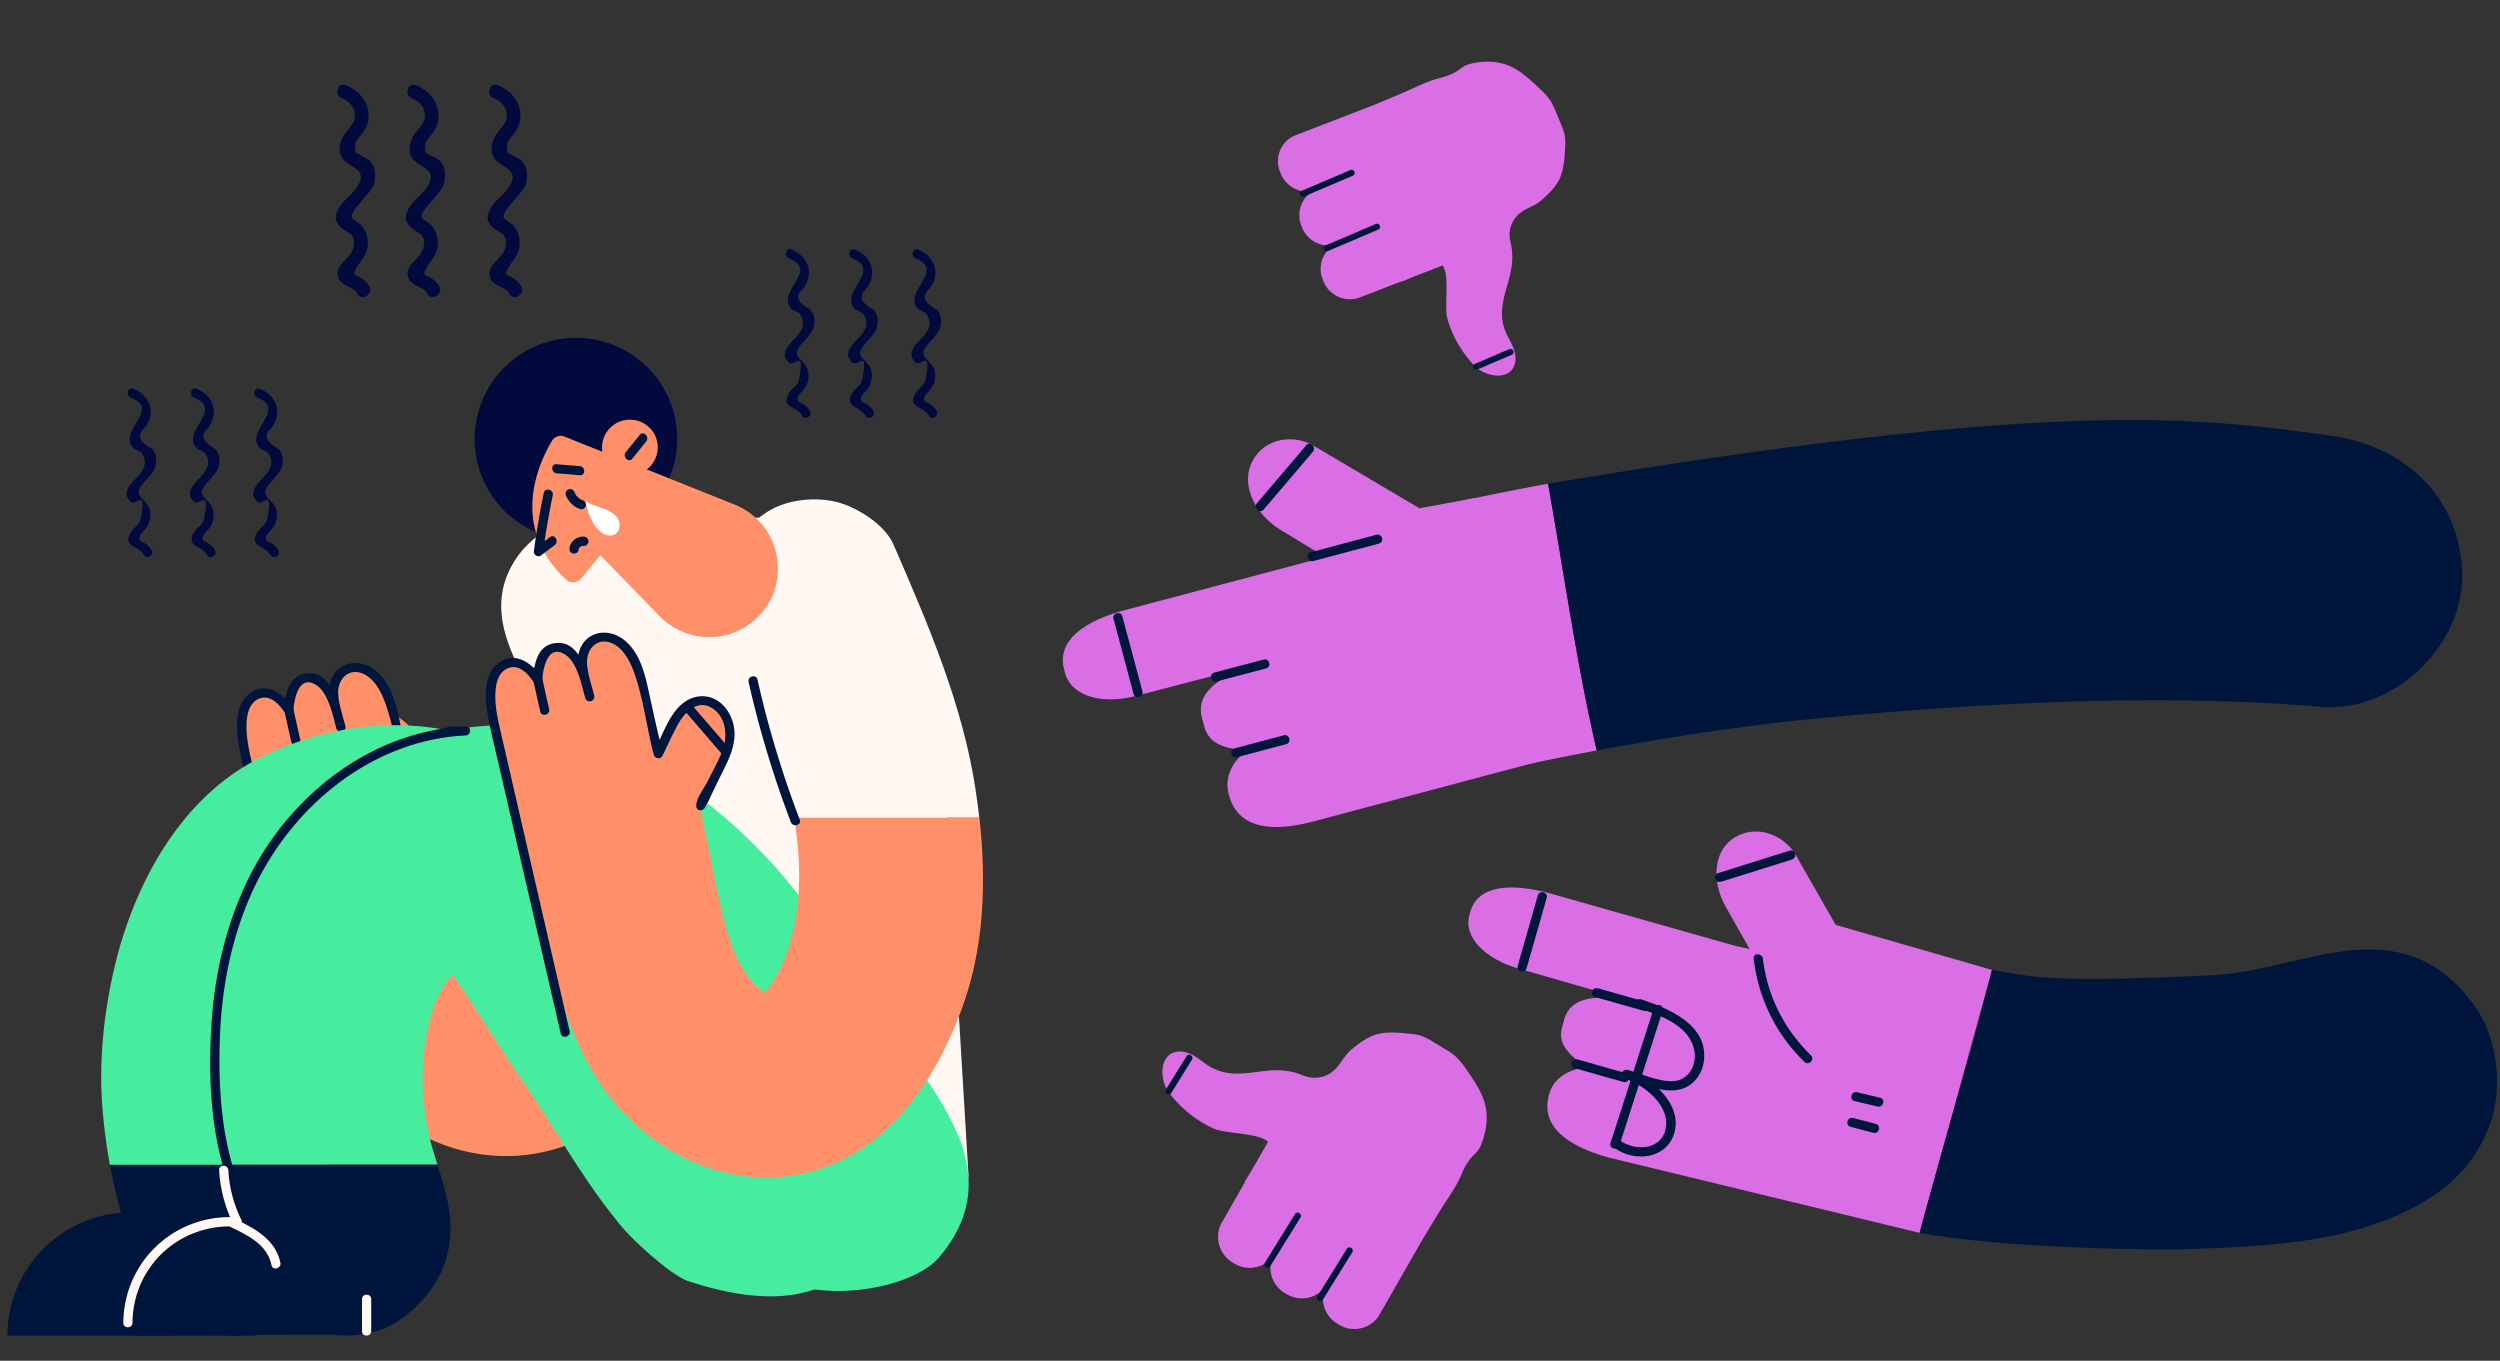 <svg width="395" height="215" fill="none" xmlns="http://www.w3.org/2000/svg"><rect width="100%" height="100%" fill="#333333" stroke="none"/><path d="M91 85.371c8.837 0 16-7.163 16-16 0-8.836-7.163-16-16-16s-16 7.163-16 16 7.163 16 16 16zM54.046 15.547c1.294.493 2.332 1.764 1.98 3.226-.255 1.05-1.23 1.764-1.757 2.686-.559.985-.846 2.24-.32 3.306.847 1.684 4.042 1.748 2.764 4.29-.83 1.653-2.683 2.575-3.418 4.323-.431 1.017-.288 1.7.479 2.463 1.07 1.065 2.508.97 2.109 3.131-.24 1.287-1.23 1.843-1.95 2.781-.59.779-.83 1.605-.303 2.48.64 1.08 2.269 1.048 2.828 2.145.639 1.255 2.54.143 1.9-1.097-.303-.588-.718-.97-1.277-1.335-.847-.54-1.374-.334-.927-1.287.767-1.605 2.029-2.368 1.965-4.386a4.53 4.53 0 00-.815-2.448c-.4-.572-1.453-.985-1.725-1.478-.431-.81 2.907-3.814 3.339-4.878.495-1.256.543-2.766-.32-3.878-.543-.683-1.23-.715-1.837-1.224-.59-.08-.783-.429-.575-1.033-.176-.508-.08-.921.32-1.255.223-.461.67-.858.958-1.287 1.853-2.909.176-6.182-2.843-7.343-1.31-.508-1.885 1.606-.575 2.098zm11.054 0c1.294.493 2.333 1.764 1.981 3.226-.255 1.05-1.23 1.764-1.757 2.686-.56.985-.847 2.24-.32 3.306.847 1.684 4.042 1.748 2.764 4.29-.83 1.653-2.684 2.575-3.418 4.323-.432 1.017-.288 1.7.479 2.463 1.07 1.065 2.508.97 2.108 3.131-.24 1.287-1.23 1.843-1.948 2.781-.592.779-.831 1.605-.304 2.48.639 1.08 2.268 1.048 2.827 2.145.64 1.255 2.54.143 1.901-1.097-.303-.588-.719-.97-1.278-1.335-.846-.54-1.373-.334-.926-1.287.767-1.605 2.028-2.368 1.965-4.386a4.53 4.53 0 00-.815-2.448c-.4-.572-1.454-.985-1.725-1.478-.431-.81 2.907-3.814 3.338-4.878.496-1.256.543-2.766-.32-3.878-.542-.683-1.23-.715-1.836-1.224-.591-.08-.783-.429-.575-1.033-.176-.508-.08-.921.32-1.255.223-.461.67-.858.958-1.287 1.853-2.909.175-6.182-2.844-7.343-1.31-.508-1.869 1.606-.575 2.098zm12.942 0c1.294.493 2.332 1.764 1.98 3.226-.255 1.05-1.23 1.764-1.757 2.686-.559.985-.846 2.24-.32 3.306.848 1.684 4.042 1.748 2.764 4.29-.83 1.653-2.683 2.575-3.418 4.323-.431 1.017-.288 1.7.48 2.463 1.07 1.065 2.507.97 2.108 3.131-.24 1.287-1.23 1.843-1.95 2.781-.59.779-.83 1.605-.303 2.48.64 1.08 2.269 1.048 2.828 2.145.639 1.255 2.54.143 1.9-1.097-.303-.588-.718-.97-1.277-1.335-.847-.54-1.374-.334-.927-1.287.767-1.605 2.029-2.368 1.965-4.386a4.53 4.53 0 00-.815-2.448c-.399-.572-1.453-.985-1.725-1.478-.431-.81 2.907-3.814 3.339-4.878.495-1.256.543-2.766-.32-3.878-.543-.683-1.23-.715-1.837-1.224-.59-.08-.782-.429-.575-1.033-.175-.508-.08-.921.32-1.255.223-.461.67-.858.958-1.287 1.853-2.909.176-6.182-2.843-7.343-1.31-.508-1.885 1.606-.575 2.098zM20.67 62.825c4.712 1.891-1.885 5.133.271 7.85.336.43 1.103.525 1.39.875 1.022 1.335.48 2.559-.447 3.607-.655.731-1.63 1.542-1.837 2.543-.16.779.112.89.479 1.462.783 1.208 2.747-2.495 1.71 2.765-.209 1.081-1.167 1.43-1.63 2.273-1.23 2.209 1.262 1.97 2.108 3.464.464.81 1.726.08 1.262-.73-.223-.398-.447-.636-.814-.922-.655-.509-1.23-.334-1.134-1.176.048-.445 1.15-1.351 1.357-1.828.256-.588.4-1.208.368-1.843-.08-1.447-.91-1.796-1.662-2.797-.926-1.256 1.805-2.909 2.333-4.323.335-.89.415-1.97-.16-2.797-.336-.509-.799-.572-1.214-.954-.495-.444-1.118-.826-.863-1.764.128-.445.687-.874.943-1.27 1.47-2.337.415-4.848-2.077-5.833-.863-.35-1.246 1.049-.383 1.398zm104-22c4.712 1.891-1.885 5.133.271 7.85.336.43 1.103.525 1.39.875 1.022 1.335.479 2.559-.447 3.607-.655.731-1.63 1.542-1.837 2.543-.16.779.112.89.479 1.462.783 1.208 2.747-2.495 1.709 2.765-.207 1.081-1.166 1.43-1.629 2.273-1.23 2.209 1.262 1.97 2.108 3.464.464.81 1.726.08 1.262-.73-.223-.398-.447-.636-.814-.922-.655-.509-1.23-.334-1.134-1.176.047-.445 1.15-1.351 1.357-1.828.256-.588.4-1.208.368-1.843-.08-1.447-.911-1.796-1.662-2.797-.926-1.256 1.805-2.909 2.333-4.323.335-.89.415-1.97-.16-2.797-.336-.509-.799-.572-1.214-.953-.495-.446-1.118-.827-.863-1.765.128-.444.687-.874.943-1.27 1.469-2.337.415-4.848-2.077-5.833-.862-.35-1.246 1.049-.383 1.398zm-94 22c4.712 1.891-1.885 5.133.271 7.85.336.43 1.103.525 1.39.875 1.022 1.335.48 2.559-.447 3.607-.655.731-1.63 1.542-1.837 2.543-.16.779.112.89.479 1.462.783 1.208 2.747-2.495 1.71 2.765-.208 1.081-1.167 1.43-1.63 2.273-1.23 2.209 1.262 1.97 2.108 3.464.464.81 1.726.08 1.262-.73-.223-.398-.447-.636-.814-.922-.655-.509-1.23-.334-1.134-1.176.047-.445 1.15-1.351 1.357-1.828.256-.588.4-1.208.368-1.843-.08-1.447-.91-1.796-1.662-2.797-.926-1.256 1.806-2.909 2.333-4.323.335-.89.415-1.97-.16-2.797-.336-.509-.799-.572-1.214-.954-.495-.444-1.118-.826-.863-1.764.128-.445.687-.874.943-1.27 1.47-2.337.415-4.848-2.077-5.833-.863-.35-1.246 1.049-.383 1.398zm104-22c4.712 1.891-1.885 5.133.271 7.85.336.43 1.103.525 1.39.875 1.022 1.335.479 2.559-.447 3.607-.655.731-1.63 1.542-1.837 2.543-.16.779.112.89.479 1.462.783 1.208 2.747-2.495 1.709 2.765-.207 1.081-1.166 1.43-1.629 2.273-1.23 2.209 1.262 1.97 2.108 3.464.464.81 1.726.08 1.262-.73-.223-.398-.447-.636-.814-.922-.655-.509-1.23-.334-1.134-1.176.047-.445 1.15-1.351 1.357-1.828.256-.588.4-1.208.368-1.843-.08-1.447-.911-1.796-1.662-2.797-.926-1.256 1.805-2.909 2.333-4.323.335-.89.415-1.97-.16-2.797-.336-.509-.799-.572-1.214-.953-.495-.446-1.118-.827-.863-1.765.128-.444.687-.874.943-1.27 1.469-2.337.415-4.848-2.077-5.833-.862-.35-1.246 1.049-.383 1.398zm-94 22c4.712 1.891-1.885 5.133.271 7.85.336.43 1.102.525 1.39.875 1.022 1.335.48 2.559-.447 3.607-.655.731-1.63 1.542-1.837 2.543-.16.779.112.89.479 1.462.783 1.208 2.747-2.495 1.71 2.765-.208 1.081-1.167 1.43-1.63 2.273-1.23 2.209 1.262 1.97 2.108 3.464.464.81 1.726.08 1.262-.73-.223-.398-.447-.636-.814-.922-.655-.509-1.23-.334-1.134-1.176.047-.445 1.15-1.351 1.357-1.828.256-.588.4-1.208.368-1.843-.08-1.447-.91-1.796-1.662-2.797-.926-1.256 1.806-2.909 2.333-4.323.335-.89.415-1.97-.16-2.797-.336-.509-.799-.572-1.214-.954-.495-.444-1.118-.826-.863-1.764.128-.445.687-.874.943-1.27 1.47-2.337.415-4.848-2.077-5.833-.862-.35-1.246 1.049-.383 1.398zm104-22c4.712 1.891-1.885 5.133.271 7.85.336.43 1.103.525 1.39.875 1.022 1.335.479 2.559-.447 3.607-.655.731-1.63 1.542-1.837 2.543-.16.779.112.89.479 1.462.783 1.208 2.747-2.495 1.709 2.765-.207 1.081-1.166 1.43-1.629 2.273-1.23 2.209 1.262 1.97 2.108 3.464.464.81 1.726.08 1.262-.73-.223-.398-.447-.636-.814-.922-.655-.509-1.23-.334-1.134-1.176.047-.445 1.15-1.351 1.357-1.828.256-.588.4-1.208.368-1.843-.08-1.447-.911-1.796-1.662-2.797-.926-1.256 1.805-2.909 2.333-4.323.335-.89.415-1.97-.16-2.797-.336-.509-.799-.572-1.214-.953-.495-.446-1.118-.827-.863-1.765.128-.444.687-.874.943-1.27 1.469-2.337.415-4.848-2.077-5.833-.862-.35-1.246 1.049-.383 1.398z" fill="#02093D"/><path d="M96.348 96.469v49.344l56.691 40.144-3.898-64.713-52.793-24.775z" fill="#FFF8F3"/><path d="M22.898 202.132c1.678 3.894 6.31 7.199 9.984 8.296 3.994 1.192 9.313.636 12.86-1.844 3.561-2.495 6.676-6.213 7.65-10.838 1.07-5.117-.255-9.201-1.66-13.715H17.354c1.135 6.198 2.94 12.03 5.543 18.101z" fill="#00153B"/><path d="M1.176 211.031c0-10.775 8.77-19.5 19.6-19.5 10.83 0 19.6 8.725 19.6 19.5h-39.2z" fill="#00153B"/><path d="M84.38 125.834c.495 2.861.799 5.769.815 8.757.048 6.34-1.294 13.921-5.447 18.879-12.652-8.216-3.626-48.391-27.923-40.731-7.747 2.432-12.124 9.821-10.287 17.736 2.636 11.346 4.489 22.598 9.744 33.15 6.422 12.905 20.59 21.82 35.239 18.244 12.587-3.067 20.111-14.366 24.328-25.729 3.594-9.694 3.961-20.135 2.827-30.322H84.38v.016z" fill="#FF9069"/><path d="M71.41 132.114l3.978-8.153c1.118-2.161.878-5.912-1.582-7.787-2.364-1.812-5.143-.206-6.581 2.559l-2.54 5.149-.495-1.86-2.125-9.455c-1.501-6.119-4.68-7.549-6.836-7.072-3.627 1.287-2.3 5.498-2.3 5.498l.942 2.813c-1.166-4.132-2.828-7.485-5.543-6.595l-.304.064c-1.916.27-2.3 2.304-2.412 4.974-1.134-1.939-2.651-2.956-4.073-2.749-3.738.54-3.834 5.085-2.716 10.059l4.233 18.848c1.262 5.626 6.63 9.217 11.98 8.025l8.93-1.986c5.384-1.176 8.706-6.691 7.444-12.332z" fill="#FF9069"/><path d="M72.117 131.924c.16.731-.08.413.303-.206.352-.588.607-1.24.91-1.86.671-1.382 1.358-2.781 2.03-4.164 1.245-2.542 2.012-5.164.67-7.898-1.677-3.417-5.51-4.005-8.115-1.271-1.773 1.859-2.715 4.72-3.85 6.992.448.064.895.111 1.343.175-.751-2.797-1.342-5.61-1.965-8.439-.751-3.369-1.406-7.373-4.425-9.535-2.524-1.811-6.054-1.033-6.869 2.193-.575 2.289.495 4.99 1.023 7.199.463-.127.942-.254 1.405-.381-.735-2.559-1.98-8.28-5.527-8.343-3.402-.048-3.993 3.13-4.137 5.864.447-.127.91-.239 1.358-.366-1.55-2.399-4.409-4.402-7.045-2.129-2.492 2.145-1.805 6.436-1.246 9.249.495 2.495 1.135 4.958 1.694 7.437 2.508 10.886 5.015 21.772 7.523 32.643.687 3.003 1.39 6.007 2.077 9.01.207.906 1.613.525 1.406-.381-3.53-15.288-7.045-30.592-10.575-45.896a142.03 142.03 0 01-.56-2.432c-.383-1.748-.702-3.559-.574-5.355.08-1.24.399-2.67 1.517-3.401 1.885-1.224 3.578.524 4.52 1.986.4.62 1.327.35 1.359-.365.096-1.891.878-5.801 3.658-3.973 1.885 1.239 2.556 4.815 3.13 6.833.256.906 1.63.525 1.406-.381-.4-1.669-1.07-3.48-1.134-5.213-.064-2.002 1.39-3.845 3.546-3.21 1.997.588 3.147 2.781 3.818 4.561 1.566 4.227 2.029 8.868 3.195 13.222.16.572 1.054.747 1.342.175.83-1.668 1.581-3.401 2.492-5.038 1.102-1.97 3.194-4.052 5.527-2.431 2.14 1.478 2.348 4.593 1.421 6.802-.67 1.605-1.533 3.146-2.3 4.704-.447.906-1.997 2.924-1.757 4.005.192.921 1.613.54 1.406-.382z" fill="#00153B"/><path d="M44.654 111.087c.463 2.05.91 4.1 1.373 6.15.208.906 1.614.524 1.406-.382-.463-2.05-.91-4.1-1.374-6.15-.207-.922-1.613-.54-1.405.382zm24.253 6.07l5.75 6.675c.608.715 1.646-.318 1.039-1.033l-5.75-6.675c-.624-.715-1.662.318-1.04 1.033z" fill="#00153B"/><path d="M50.516 161.164c2.812-11.299 11.917-12.682 20.703-7.533 2.81 1.653 5.479 3.83 7.939 6.277 8.85-7.342 17.347-15.192 25.67-23.234-7.7-8.566-16.885-15.383-27.348-19.356-11.98-4.561-25.286-3.21-36.66 2.558-12.076 6.119-19.584 19.484-22.763 33.087-1.693 7.263-2.492 15.082-1.837 22.567a92.82 92.82 0 001.135 8.502h34.36a192.28 192.28 0 01-.815-2.685c-1.837-6.548-2.029-13.572-.384-20.183z" fill="#46ED9F"/><path d="M135.645 185.957c-.448-6.516-4.713-12.761-8.962-18.848-6.373-9.106-12.108-18.737-19.137-27.303a103.671 103.671 0 00-2.699-3.13c-8.323 8.041-29.92 2.654-38.769 9.996 3.21 3.194 13.69 20.087 16.182 23.663 5.942 8.55 9.249 15.288 15.814 23.298 1.885 2.304 7.939 7.882 10.686 8.788 15.863 5.228 23.338 1.049 27.811-4.291 3.578-4.323-.655-8.105-.926-12.173z" fill="#46ED9F"/><path d="M119.847 149.405c2.908-21.088-5.415-41.525-13.641-60.453-4.218 7.279-8.435 14.541-12.652 21.82h29.009c7.603 0 14.967-6.532 14.664-14.382-.304-7.803-6.31-14.59-14.456-14.59h-29.01c-5.207 0-10.095 2.75-12.714 7.248-2.844 4.894-2.077 9.662.048 14.572a357.98 357.98 0 012.412 5.658c-.496-1.192-1.007-2.384-1.502-3.592 4.105 9.853 7.716 19.961 9.201 30.577-.16-1.288-.335-2.575-.495-3.846.719 5.594.783 11.188.016 16.782-.48 3.448 1.965 8.073 4.313 10.393 2.492 2.447 6.581 4.323 10.127 4.18 3.818-.143 7.812-1.399 10.447-4.291 2.748-2.972 3.69-6.103 4.233-10.076z" fill="#FFF8F3"/><path d="M35.456 152.949c1.677-7.167 4.552-14.271 8.658-20.278 3.69-5.403 8.386-9.917 14.089-12.809a48.597 48.597 0 018.929-3.496c9.073-2.575 18.77-2.463 27.73.953 7.78 2.956 14.841 7.486 21.118 13.127a84.553 84.553 0 018.93 9.376c7.012 8.566 12.763 18.197 19.136 27.303 4.249 6.086 8.515 12.316 8.962 18.848.271 4.068-.927 8.248-4.537 12.57-4.473 5.356-18.817 7.12-24.648 3.608-2.476-1.494-4.536-3.687-6.405-5.992-6.549-8.009-11.837-17.274-17.795-25.824-3.61-5.181-4.073-9.885-9.121-13.747-1.118-.858-.735-2.272-1.901-2.955-8.802-5.149-17.907-3.767-20.702 7.532-1.645 6.611-1.454 13.636.4 20.167.255.922.542 1.812.814 2.686h-34.36a93.365 93.365 0 01-1.134-8.502c-.655-7.485.144-15.304 1.837-22.567z" fill="#46ED9F"/><path d="M154.171 124.963c-2.029-13.62-7.556-26.397-13.003-38.936-1.342-3.099-5.607-5.784-8.706-6.643-3.482-.953-8.131-.508-11.214 1.478-3.961 2.559-7.268 6.818-7.076 11.713.096 2.463.879 4.863 1.709 7.183 3.514 9.789 7.811 19.293 9.569 29.448h29.28c-.16-1.415-.352-2.829-.559-4.243z" fill="#FFF8F3"/><path d="M125.45 129.221c.496 2.86.799 5.769.815 8.756.048 6.341-1.294 13.922-5.447 18.88-12.651-8.216-3.626-48.391-27.922-40.731-7.748 2.431-12.125 9.821-10.288 17.735 2.636 11.347 4.49 22.599 9.745 33.151 6.421 12.904 20.59 21.82 35.238 18.244 12.587-3.067 20.111-14.366 24.328-25.729 3.594-9.694 3.962-20.135 2.828-30.322H125.45v.016z" fill="#FF9069"/><path d="M110.723 127.313l3.977-8.153c1.118-2.161.879-5.911-1.581-7.787-2.364-1.811-5.144-.206-6.582 2.559l-2.539 5.149-.496-1.859-2.124-9.456c-1.502-6.119-4.68-7.549-6.837-7.072-3.626 1.287-2.3 5.499-2.3 5.499l.942 2.812c-1.166-4.131-2.827-7.485-5.543-6.595l-.303.064c-1.917.27-2.3 2.304-2.412 4.974-1.134-1.939-2.652-2.956-4.074-2.749-3.737.54-3.833 5.085-2.715 10.059l4.233 18.848c1.262 5.626 6.63 9.218 11.98 8.026l8.93-1.987c5.383-1.192 8.706-6.706 7.444-12.332z" fill="#FF9069"/><path d="M111.437 127.123c.16.731-.08.413.303-.206.352-.588.607-1.24.911-1.86.671-1.382 1.358-2.781 2.029-4.163 1.246-2.543 2.012-5.165.67-7.899-1.677-3.416-5.511-4.004-8.114-1.271-1.773 1.859-2.716 4.72-3.85 6.992.447.064.895.112 1.342.175-.751-2.797-1.342-5.61-1.965-8.438-.751-3.369-1.406-7.374-4.425-9.536-2.524-1.811-6.054-1.032-6.868 2.194-.576 2.288.495 4.99 1.022 7.199.463-.128.942-.255 1.405-.382-.734-2.558-1.98-8.28-5.526-8.343-3.403-.048-3.994 3.131-4.138 5.864.448-.127.91-.238 1.358-.365-1.55-2.4-4.409-4.403-7.044-2.13-2.492 2.145-1.805 6.436-1.246 9.249.495 2.495 1.134 4.958 1.693 7.438 2.508 10.886 5.016 21.772 7.524 32.642.686 3.003 1.39 6.007 2.076 9.01.208.906 1.614.525 1.406-.381A47160.53 47160.53 0 0179.425 117a133.02 133.02 0 01-.559-2.431c-.383-1.748-.703-3.56-.575-5.356.08-1.24.4-2.67 1.517-3.401 1.885-1.224 3.579.525 4.521 1.987.4.619 1.326.349 1.358-.366.096-1.891.879-5.8 3.658-3.973 1.885 1.24 2.556 4.815 3.13 6.834.256.906 1.63.524 1.407-.382-.4-1.684-1.07-3.48-1.135-5.212-.064-2.003 1.39-3.846 3.547-3.21 1.996.588 3.147 2.781 3.817 4.561 1.566 4.227 2.029 8.867 3.195 13.222.16.572 1.054.747 1.342.174.831-1.668 1.581-3.4 2.492-5.037 1.102-1.971 3.195-4.053 5.527-2.432 2.14 1.478 2.348 4.593 1.422 6.802-.671 1.605-1.534 3.147-2.301 4.704-.447.906-1.996 2.924-1.757 4.005.192.922 1.598.54 1.406-.366z" fill="#00153B"/><path d="M83.982 106.273c.463 2.05.91 4.101 1.374 6.151.207.905 1.613.524 1.405-.382-.463-2.05-.91-4.1-1.373-6.15-.208-.922-1.614-.524-1.406.381zm24.229 6.071l5.751 6.675c.607.715 1.645-.318 1.038-1.033l-5.75-6.675c-.607-.699-1.646.334-1.039 1.033zM69.11 184.016H34.75a81.612 81.612 0 001.854 7.866c-9.026 1.748-15.83 9.647-15.83 19.134l31.58-.159c3.626.509 7.827-.206 10.782-2.288 3.562-2.495 6.677-6.214 7.652-10.839 1.07-5.101-.272-9.185-1.677-13.714z" fill="#00153B"/><path d="M116.027 79.701l-13.833-5.53a4.4 4.4 0 001.725-3.735 4.39 4.39 0 00-4.649-4.116c-2.428.143-4.28 2.21-4.137 4.625l.048.429-5.974-2.384a1.62 1.62 0 00-1.997.668c-2.029 3.385-6.837 13.492 2.22 21.915.687.635 1.774.572 2.365-.143l3.05-3.703 9.345 9.599c3.531 3.623 9.153 4.433 13.45 1.78.208-.128.4-.255.591-.382 7.173-4.91 5.831-15.813-2.204-19.023z" fill="#FF9069"/><path d="M89.382 78.174a3.69 3.69 0 002.285 2.257c.367.127.799-.143.894-.509.112-.397-.144-.763-.51-.89a2.11 2.11 0 01-1.263-1.24c-.144-.365-.495-.62-.894-.508-.352.095-.64.525-.512.89zm-1.419-3.384c1.214.094 2.428.19 3.642.301.942.08.926-1.382 0-1.446-1.214-.095-2.428-.19-3.642-.302-.943-.08-.927 1.367 0 1.446zm3.433 12.158c.064-.477.383-.731.847-.7.399.032.734-.349.734-.73 0-.413-.335-.7-.734-.731-1.039-.08-2.11.73-2.253 1.764-.064.381.096.778.511.89.352.095.847-.112.895-.493zm8.517-14.478c.735-.906 1.454-1.812 2.189-2.718.575-.731-.447-1.764-1.038-1.033-.735.906-1.454 1.812-2.189 2.717-.575.731.463 1.764 1.038 1.033zM13.747 210.142c.847-3.83 2.396-7.421 4.68-10.632 2.125-2.971 6.166-7.882 10.176-7.659.942.047.942-1.399 0-1.463-4.218-.238-8.02 4.021-10.4 7.009-2.89 3.623-4.855 7.835-5.862 12.364-.207.906 1.198 1.287 1.406.381zm24.47-21.787c-3.18-7.517-3.754-16.099-3.483-24.172.272-8.153 1.87-16.353 5.351-23.774 6.118-13.048 18.642-23.473 33.482-24.204.942-.048.942-1.494 0-1.446-15.016.747-27.939 11.013-34.376 24.188-3.594 7.342-5.383 15.447-5.83 23.583-.48 8.661.031 18.133 3.45 26.222.367.842 1.773.461 1.406-.397zM85.913 77.873a122.29 122.29 0 00-1.565 9.28c-.064.525.686.938 1.102.62.735-.556 1.47-1.096 2.188-1.653.735-.556.016-1.827-.735-1.255-.734.556-1.47 1.097-2.188 1.653.367.206.735.413 1.102.635.4-2.987.91-5.943 1.518-8.9.175-.905-1.23-1.302-1.422-.38zm40.448 51.634a160.039 160.039 0 01-6.677-22.137c-.207-.906-1.613-.525-1.405.381a161.938 161.938 0 006.677 22.137c.319.859 1.741.493 1.405-.381z" fill="#00153B"/><path d="M20.934 208.999c.08-9.011 7.556-15.813 16.565-15.193.591.048.847-.636.623-1.096a20.135 20.135 0 01-2.044-7.819c-.048-.938-1.518-.938-1.454 0 .176 3.019.926 5.832 2.252 8.55.208-.366.416-.731.64-1.097-9.809-.667-17.94 6.897-18.035 16.655-.016.937 1.437.937 1.453 0z" fill="#FFF8F3"/><path d="M36.492 193.903c2.716 1.287 5.767 2.781 6.406 5.991.176.922 1.597.524 1.406-.382-.72-3.591-4.01-5.419-7.077-6.865-.846-.397-1.581.858-.735 1.256zm22.158 16.416v-5.053c0-.938-1.455-.938-1.455 0v5.053c-.016.938 1.454.938 1.454 0z" fill="#FFF8F3"/><path d="M92.523 79.144c.751.588 1.71.843 2.604 1.145.91.302 1.837.715 2.38 1.494.56.778.56 2.002-.223 2.558-.56.398-1.342.334-1.933-.016-.591-.333-1.23-1-1.566-1.589-.623-1.08-1.118-2.336-1.262-3.592z" fill="#fff"/><path d="M224.271 80.307l-16.533-9.773c-2.971-1.891-7.795-1.59-9.856 2.336-1.981 3.798.495 8.359 4.297 10.759l7.061 4.29-2.333.748-29.759 7.882c-7.699 2.257-9.968 5.705-9.025 9.201l.128.493c1.07 4.005 6.213 5.038 11.213 3.719l18.338-4.784c-5.191 1.78-9.296 4.371-7.731 8.804l.128.493c.639 3.115 3.322 3.814 6.805 4.068-2.333 1.78-3.451 4.212-2.956 6.548 1.262 6.087 7.157 6.373 13.451 4.704l36.66-9.758-11.086-41.35-8.802 1.62z" fill="#D96EE5"/><path d="M207.517 88.636c3.451-.922 6.901-1.828 10.351-2.75.911-.238.528-1.636-.383-1.398-3.45.922-6.901 1.828-10.351 2.75-.911.238-.527 1.636.383 1.398zm-15.258 19.023c1.357-.365 2.731-.715 4.089-1.08.91-.239.527-1.637-.384-1.399-.127.032-.271.08-.399.111.128.461.256.938.384 1.399 1.357-.366 2.731-.715 4.089-1.081.91-.238.527-1.637-.384-1.398-1.357.365-2.731.715-4.089 1.08-.91.239-.527 1.637.384 1.399.127-.032.271-.079.399-.111-.128-.461-.256-.938-.384-1.399-1.357.366-2.731.715-4.089 1.081-.926.238-.527 1.637.384 1.398zm3.196 11.981c2.588-.683 5.175-1.367 7.763-2.066.911-.238.527-1.637-.383-1.398-2.588.683-5.176 1.366-7.764 2.066-.91.238-.527 1.637.384 1.398zm-14.949-10.395c-1.054-3.957-2.124-7.914-3.178-11.872-.24-.905-1.646-.524-1.406.382 1.054 3.957 2.124 7.914 3.179 11.871.239.906 1.661.525 1.405-.381zm19.136-28.715c2.604-3.052 5.191-6.103 7.795-9.154.607-.715-.431-1.748-1.038-1.033-2.604 3.051-5.192 6.102-7.796 9.154-.591.715.432 1.748 1.039 1.033z" fill="#00153B"/><path d="M285.997 144.891l-.767-.239c.256.064.512.159.767.239z" fill="#FF9069"/><path d="M290.036 146.129l-6.23-10.902c-1.613-2.987-5.894-5.133-9.6-2.987-3.594 2.082-3.722 6.976-1.677 10.79l3.913 6.929-2.38-.54-29.44-8.343c-7.731-1.987-11.373-.318-12.315 2.972l-.128.46c-1.071 3.751 2.811 7.12 7.763 8.534l18.098 5.197c-5.335-1.112-10.143-1.065-11.006 3.29l-.127.461c-1.007 2.828.958 4.719 3.801 6.642-2.891.286-5.047 1.701-5.798 3.814-1.949 5.531 2.955 8.678 9.169 10.426l49.216 11.919 11.437-41.542-24.696-7.12z" fill="#D96EE5"/><path d="M252.052 157.539c1.342.381 2.699.762 4.041 1.144.911.254 1.294-1.144.384-1.399-.128-.031-.272-.079-.4-.111-.127.461-.255.938-.383 1.399 1.342.381 2.7.762 4.041 1.144.911.254 1.294-1.144.384-1.399-1.342-.381-2.7-.762-4.042-1.144-.91-.254-1.294 1.144-.383 1.399.128.031.271.079.399.111.128-.461.256-.938.384-1.399-1.342-.381-2.7-.762-4.042-1.144-.91-.254-1.294 1.144-.383 1.399zm-3.23 11.238c2.556.731 5.127 1.446 7.683 2.177.911.254 1.294-1.144.384-1.398-2.556-.731-5.128-1.447-7.684-2.178-.895-.254-1.278 1.145-.383 1.399zm-7.62-15.8c1.055-3.703 2.125-7.422 3.179-11.125.256-.905-1.15-1.287-1.406-.381-1.054 3.703-2.124 7.422-3.178 11.124-.256.906 1.15 1.288 1.405.382zm30.702-13.649c3.754-1.176 7.492-2.352 11.23-3.528.894-.286.511-1.684-.384-1.398-3.738 1.176-7.491 2.352-11.229 3.528-.911.27-.528 1.668.383 1.398z" fill="#00153B"/><path d="M258.924 159.304c3.435 1.144 8.163 2.717 8.802 6.849.367 2.384-1.134 4.768-3.754 4.688-2.205-.063-4.68-1.192-6.805-1.795-.911-.255-1.278 1.112-.383 1.398 3.003 1.001 6.964 4.116 6.437 7.676-.543 3.576-4.792 3.846-7.236 2.098-.767-.541-1.502.715-.735 1.255 3.019 2.13 7.955 1.653 9.233-2.272 1.502-4.609-3.402-8.868-7.316-10.171-.128.461-.256.937-.383 1.398 2.699.763 6.325 2.606 9.169 1.542 1.869-.7 3.051-2.464 3.274-4.386.639-5.69-5.511-8.217-9.904-9.679-.91-.302-1.293 1.113-.399 1.399z" fill="#00153B"/><path d="M261.297 159.288c-2.284 7.104-4.552 14.207-6.837 21.311-.287.89 1.119 1.271 1.406.381 2.284-7.103 4.553-14.207 6.837-21.311.287-.89-1.118-1.271-1.406-.381zm24.828 7.453c-4.233-4.116-6.9-9.408-7.587-15.272-.112-.922-1.566-.922-1.454 0 .735 6.245 3.483 11.903 8.019 16.305.655.651 1.693-.382 1.022-1.033zm10.908 6.692c-1.198-.286-2.412-.572-3.61-.859-.911-.222-1.31 1.192-.384 1.399 1.198.286 2.412.572 3.61.858.911.223 1.31-1.176.384-1.398zm-.656 4.145a279.53 279.53 0 00-3.594-.937c-.911-.239-1.294 1.16-.383 1.398 1.198.318 2.396.636 3.594.938.894.238 1.294-1.161.383-1.399zm6.92 17.197c14.185 2.654 39.2 2.702 41.708 2.606 13.322-.445 28.433-.953 39.743-8.645 4.872-3.321 8.29-8.327 9.392-13.746.959-4.752.144-10.251-2.044-14.287a15.203 15.203 0 00-1.023-1.653c-8.53-11.935-19.28-9.424-29.679-6.993-3.85.906-7.827 1.828-11.677 2.019-26.884 1.287-28.609.206-34.967-.843-3.514 13.89-7.747 27.637-11.453 41.542z" fill="#00153B"/><path d="M244.238 76.493a446.373 446.373 0 00-17.875 3.655c4.521 13.588 8.914 27.239 12.428 41.161a422.412 422.412 0 0113.498-2.734c-3.243-14.001-5.176-28.129-7.699-42.145a2.32 2.32 0 00-.352.063z" fill="#D96EE5"/><path d="M244.586 76.431c2.524 14.033 4.457 28.145 7.699 42.146a438.307 438.307 0 0130.495-4.624c27.155-2.75 56.994-4.546 84.006-2.273 5.32.445 10.895-1.637 15.303-5.737 3.898-3.623 6.31-8.264 6.837-12.984.08-.73.112-1.478.096-2.209-.208-11.887-8.85-20.326-20.846-21.93-20.255-2.718-42.043-6.056-123.59 7.612z" fill="#00153B"/><g clip-path="url(#clip0_3123_2919)"><path d="M238.191 53.084c-1.337-2.583-.953-4.944-.111-7.758.73-2.464 1.216-4.56.558-7.164a4.406 4.406 0 011.156-4.167c1.098-1.086 2.717-1.398 3.853-2.436.979-.895 1.97-1.82 2.602-2.994.825-1.527.933-3.32 1.033-5.058.032-.617.069-1.244-.016-1.85-.111-.808-.431-1.572-.745-2.322-.213-.51-.426-1.018-.636-1.537-.246-.601-.496-1.192-.838-1.75-.553-.898-1.336-1.638-2.113-2.363-1.391-1.288-2.81-2.62-4.58-3.333-1.81-.728-3.847-.745-5.741-.336-.47.1-.942.235-1.354.481-.251.152-.48.334-.719.512-.947.694-1.971 1.054-3.099 1.33-2.046.508-4.073 1.62-6.021 2.435-1.46.61-2.93 1.215-4.394 1.834l-12.329 4.76c-2.266.875-3.369 3.454-2.472 5.733l.127.318c.837 2.11 3.116 3.243 5.24 2.708-1.931 1.037-2.814 3.397-1.987 5.502l.127.32a4.498 4.498 0 005.114 2.738c-1.851 1.066-2.688 3.366-1.869 5.434l.127.32c.907 2.281 3.5 3.423 5.752 2.555l6.544-2.527.025.055 1.948-.816 4.572-1.766c1.141 1.642.202 6.545.746 8.44a17.678 17.678 0 004.337 7.457c1.301 1.343 4.071 2.113 5.536.899.812-.667 1.018-1.825.816-2.836-.179-1.014-.721-1.908-1.189-2.819z" fill="#D96EE5"/><path d="M209.813 39.663c2.658-1.128 5.31-2.27 7.968-3.397.57-.243.172-1.127-.398-.884-2.659 1.128-5.311 2.27-7.969 3.397-.57.242-.171 1.127.399.884zm-3.78-8.613l7.74-3.306c.57-.242.171-1.126-.398-.884l-7.741 3.305c-.569.243-.171 1.127.399.884zm27.391 27.325c1.819-.775 3.641-1.56 5.46-2.335.57-.243.171-1.127-.399-.884-1.818.775-3.641 1.56-5.46 2.335-.57.242-.171 1.127.399.884z" fill="#00153B"/></g><g clip-path="url(#clip1_3123_2919)"><path d="M190.433 168.046c2.461 1.79 4.964 1.765 8.01 1.338 2.664-.367 4.91-.54 7.5.552a4.614 4.614 0 004.494-.54c1.297-.965 1.875-2.591 3.127-3.603 1.081-.872 2.194-1.751 3.508-2.221 1.711-.612 3.582-.442 5.397-.271.644.064 1.299.125 1.912.309.818.241 1.558.692 2.285 1.135.493.301.987.602 1.491.901.582.349 1.154.701 1.678 1.143.843.713 1.484 1.641 2.112 2.559 1.113 1.642 2.268 3.32 2.726 5.264.469 1.988.165 4.098-.556 5.993-.179.471-.392.938-.712 1.326-.196.236-.42.444-.642.663-.867.871-1.402 1.873-1.865 2.997-.848 2.036-2.318 3.959-3.469 5.846-.86 1.415-1.719 2.84-2.59 4.258l-6.869 12.007c-1.261 2.206-4.104 2.941-6.32 1.654l-.31-.182c-2.051-1.198-2.864-3.735-1.976-5.848-1.377 1.834-3.958 2.376-6.007 1.188l-.309-.182a4.705 4.705 0 01-2.028-5.723c-1.395 1.748-3.907 2.251-5.918 1.078l-.31-.182c-2.218-1.298-2.991-4.161-1.738-6.354l3.646-6.374-.052-.034 1.151-1.887 2.547-4.452c-1.518-1.44-6.74-1.241-8.615-2.102a18.52 18.52 0 01-7.032-5.663c-1.185-1.558-1.545-4.545-.058-5.87.818-.735 2.049-.766 3.063-.397 1.021.344 1.86 1.047 2.729 1.674z" fill="#D96EE5"/><path d="M199.848 199.523c1.586-2.573 3.186-5.137 4.772-7.71.34-.551 1.192.001.852.552-1.587 2.573-3.186 5.137-4.772 7.71-.34.551-1.192-.001-.852-.552zm8.317 5.271l4.639-7.488c.341-.552 1.193 0 .852.552l-4.64 7.488c-.34.551-1.192-.001-.851-.552zm-23.958-32.651c1.088-1.76 2.188-3.522 3.277-5.282.341-.551 1.192.001.852.552-1.089 1.76-2.189 3.522-3.277 5.282-.341.552-1.193 0-.852-.552z" fill="#00153B"/></g><defs><clipPath id="clip0_3123_2919"><path fill="#fff" transform="rotate(20.995 105.688 570.366)" d="M0 0h46.736v46.736H0z"/></clipPath><clipPath id="clip1_3123_2919"><path fill="#fff" transform="scale(-1 1) rotate(-77.665 6.245 251.858)" d="M0 0h48.916v48.916H0z"/></clipPath></defs></svg>